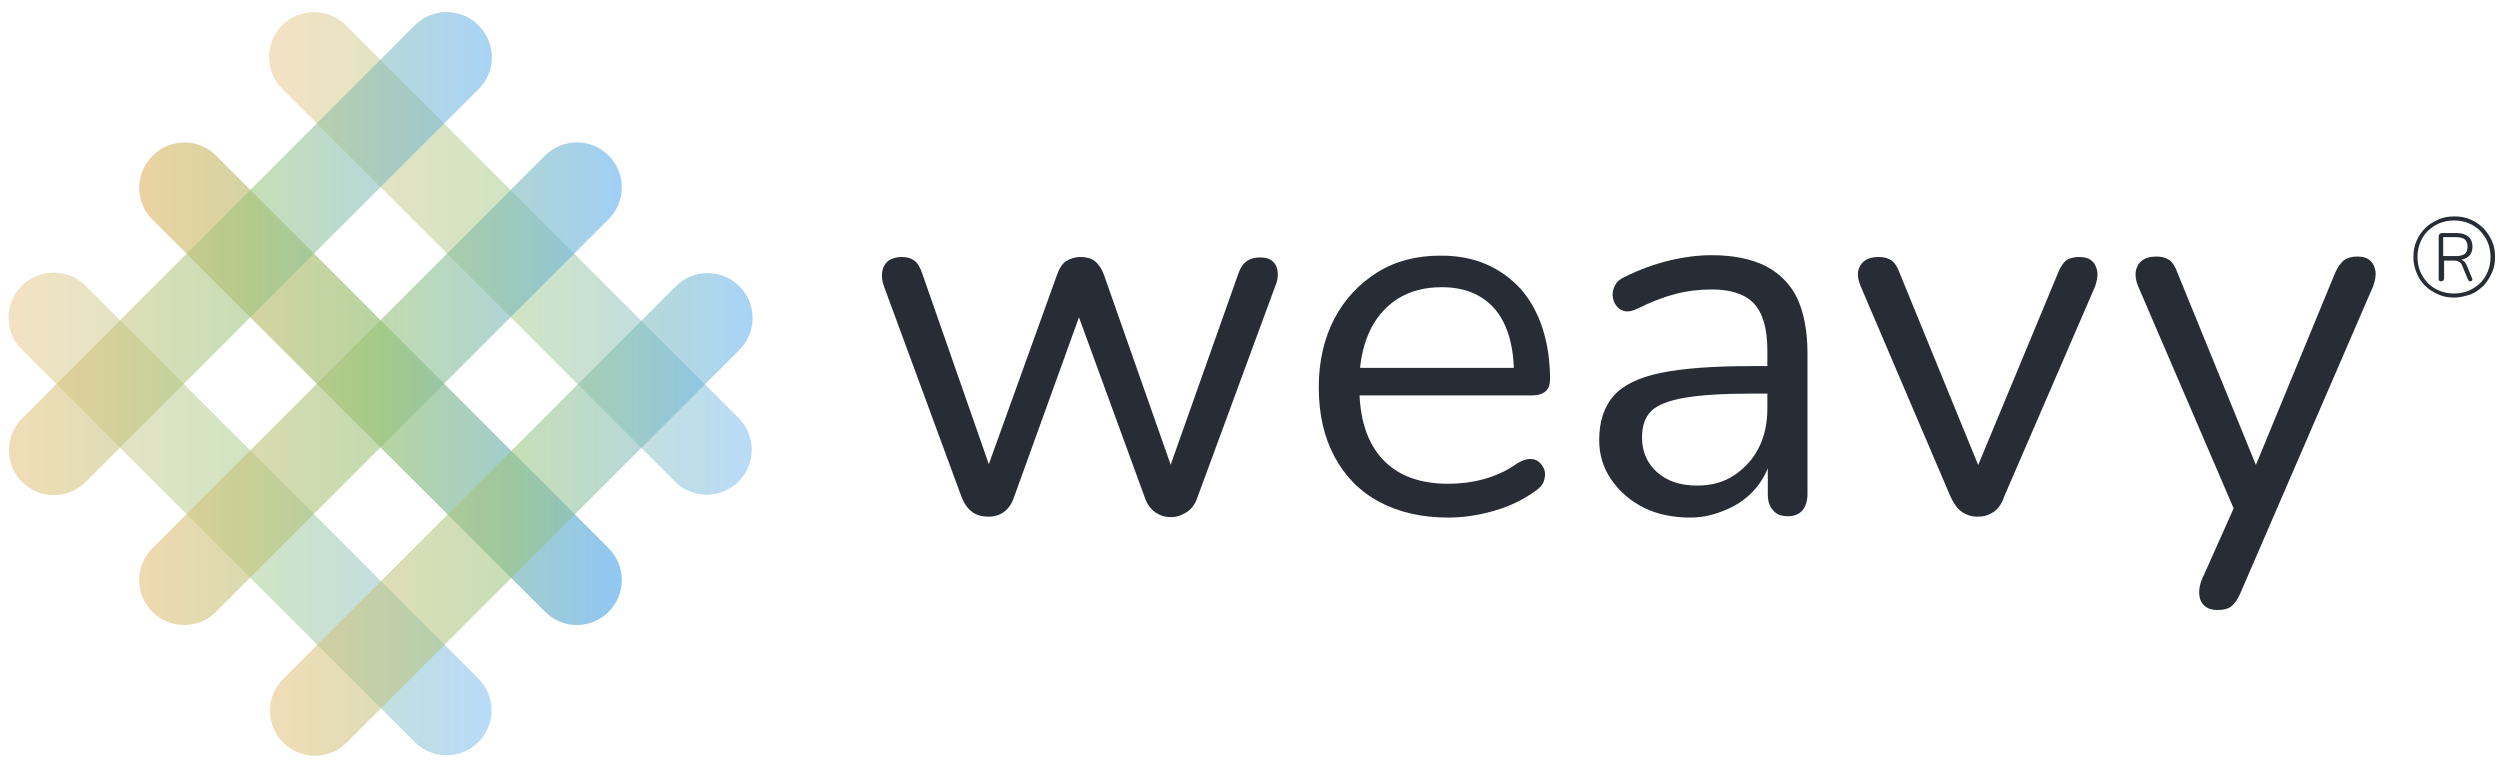 <?xml version="1.0" encoding="utf-8"?>
<!-- Generator: Adobe Illustrator 27.0.1, SVG Export Plug-In . SVG Version: 6.00 Build 0)  -->
<svg version="1.1" id="Layer_1" xmlns="http://www.w3.org/2000/svg" xmlns:xlink="http://www.w3.org/1999/xlink" x="0px" y="0px"
	 viewBox="0 0 554.5 172.4" style="enable-background:new 0 0 554.5 172.4;" xml:space="preserve">
<style type="text/css">
	.st0{opacity:0.45;fill:url(#SVGID_1_);enable-background:new    ;}
	.st1{opacity:0.7;fill:url(#SVGID_00000122718764979161276510000011044988025087280538_);enable-background:new    ;}
	.st2{opacity:0.45;fill:url(#SVGID_00000080928612715054969600000008940327017363895984_);enable-background:new    ;}
	.st3{opacity:0.55;fill:url(#SVGID_00000021112676872393352100000012266264174859965330_);enable-background:new    ;}
	.st4{opacity:0.6;fill:url(#SVGID_00000046337476996009797610000009552500812996848820_);enable-background:new    ;}
	.st5{opacity:0.55;fill:url(#SVGID_00000181803993814885232980000014784527479475944330_);enable-background:new    ;}
	.st6{fill:#282C34;}
</style>
<g>
	
		<linearGradient id="SVGID_1_" gradientUnits="userSpaceOnUse" x1="109.025" y1="440" x2="1.875" y2="440" gradientTransform="matrix(1 0 0 1 0 -326)">
		<stop  offset="0" style="stop-color:#61AFEF"/>
		<stop  offset="0.5" style="stop-color:#98C379"/>
		<stop  offset="1" style="stop-color:#E5C07B"/>
	</linearGradient>
	<path class="st0" d="M19,63.4l87.1,87.1c3.9,3.9,3.9,10.2,0,14.1l0,0c-3.9,3.9-10.2,3.9-14.1,0L4.8,77.5c-3.9-3.9-3.9-10.2,0-14.1
		l0,0C8.7,59.5,15.1,59.5,19,63.4z"/>
	
		<linearGradient id="SVGID_00000170959321831248703910000015255911825868171155_" gradientUnits="userSpaceOnUse" x1="137.925" y1="411.106" x2="30.875" y2="411.106" gradientTransform="matrix(1 0 0 1 0 -326)">
		<stop  offset="0" style="stop-color:#61AFEF"/>
		<stop  offset="0.5" style="stop-color:#98C379"/>
		<stop  offset="1" style="stop-color:#E5C07B"/>
	</linearGradient>
	<path style="opacity:0.7;fill:url(#SVGID_00000170959321831248703910000015255911825868171155_);enable-background:new    ;" d="
		M47.9,34.5l87.1,87.1c3.9,3.9,3.9,10.2,0,14.1l0,0c-3.9,3.9-10.2,3.9-14.1,0l-87.1-87c-3.9-3.9-3.9-10.2,0-14.1l0,0
		C37.7,30.6,44,30.6,47.9,34.5z"/>
	
		<linearGradient id="SVGID_00000094588690524258758250000015456156116356487308_" gradientUnits="userSpaceOnUse" x1="166.725" y1="382.2" x2="59.675" y2="382.2" gradientTransform="matrix(1 0 0 1 0 -326)">
		<stop  offset="0" style="stop-color:#61AFEF"/>
		<stop  offset="0.5" style="stop-color:#98C379"/>
		<stop  offset="1" style="stop-color:#E5C07B"/>
	</linearGradient>
	<path style="opacity:0.45;fill:url(#SVGID_00000094588690524258758250000015456156116356487308_);enable-background:new    ;" d="
		M76.7,5.6l87.1,87.1c3.9,3.9,3.9,10.2,0,14.1l0,0c-3.9,3.9-10.2,3.9-14.1,0L62.6,19.7c-3.9-3.9-3.9-10.2,0-14.1l0,0
		C66.5,1.7,72.8,1.7,76.7,5.6z"/>
	
		<linearGradient id="SVGID_00000131337792124119958400000017938464017484846740_" gradientUnits="userSpaceOnUse" x1="166.925" y1="440.1" x2="59.875" y2="440.1" gradientTransform="matrix(1 0 0 1 0 -326)">
		<stop  offset="0" style="stop-color:#61AFEF"/>
		<stop  offset="0.5" style="stop-color:#98C379"/>
		<stop  offset="1" style="stop-color:#E5C07B"/>
	</linearGradient>
	<path style="opacity:0.55;fill:url(#SVGID_00000131337792124119958400000017938464017484846740_);enable-background:new    ;" d="
		M164,77.6l-87.1,87.1c-3.9,3.9-10.2,3.9-14.1,0l0,0c-3.9-3.9-3.9-10.2,0-14.1l87.1-87.1c3.9-3.9,10.2-3.9,14.1,0l0,0
		C167.9,67.4,167.9,73.7,164,77.6z"/>
	
		<linearGradient id="SVGID_00000060711277800233788170000002940588278739543475_" gradientUnits="userSpaceOnUse" x1="137.925" y1="411.1" x2="30.875" y2="411.1" gradientTransform="matrix(1 0 0 1 0 -326)">
		<stop  offset="0" style="stop-color:#61AFEF"/>
		<stop  offset="0.5" style="stop-color:#98C379"/>
		<stop  offset="1" style="stop-color:#E5C07B"/>
	</linearGradient>
	<path style="opacity:0.6;fill:url(#SVGID_00000060711277800233788170000002940588278739543475_);enable-background:new    ;" d="
		M135,48.6l-87.1,87.1c-3.9,3.9-10.2,3.9-14.1,0l0,0c-3.9-3.9-3.9-10.2,0-14.1l87.1-87.1c3.9-3.9,10.2-3.9,14.1,0l0,0
		C138.9,38.4,138.9,44.7,135,48.6z"/>
	
		<linearGradient id="SVGID_00000070118519881959246720000003094054849667599499_" gradientUnits="userSpaceOnUse" x1="109.1" y1="382.25" x2="1.975" y2="382.25" gradientTransform="matrix(1 0 0 1 0 -326)">
		<stop  offset="0" style="stop-color:#61AFEF"/>
		<stop  offset="0.5" style="stop-color:#98C379"/>
		<stop  offset="1" style="stop-color:#E5C07B"/>
	</linearGradient>
	<path style="opacity:0.55;fill:url(#SVGID_00000070118519881959246720000003094054849667599499_);enable-background:new    ;" d="
		M106.1,19.8L19,106.9c-3.9,3.9-10.2,3.9-14.1,0l0,0C1,103,1,96.7,4.9,92.8L92,5.6c3.9-3.9,10.2-3.9,14.1,0l0,0
		C110.1,9.5,110.1,15.9,106.1,19.8z"/>
</g>
<g>
	<path class="st6" d="M219.2,114.6c-1.3,0-2.5-0.3-3.5-1s-1.8-1.8-2.4-3.3l-17.2-46.7c-0.5-1.3-0.6-2.5-0.4-3.5
		c0.2-1,0.7-1.8,1.4-2.3c0.8-0.5,1.7-0.8,2.9-0.8s2.1,0.3,2.8,0.8s1.3,1.5,1.8,3l16.1,46.1h-2.8l16.6-46.1c0.5-1.4,1.2-2.4,2-2.9
		s1.9-0.9,3.2-0.9c1.2,0,2.3,0.3,3.1,0.9c0.8,0.6,1.5,1.6,2,2.9l16.2,46.1h-2.7l16.4-46.3c0.5-1.4,1.2-2.3,2-2.8s1.7-0.7,2.8-0.7
		c1.2,0,2.2,0.3,2.8,0.9c0.7,0.6,1,1.4,1.1,2.4s-0.1,2.1-0.6,3.2l-17.2,46.7c-0.5,1.5-1.3,2.6-2.4,3.3s-2.2,1.1-3.5,1.1
		s-2.5-0.4-3.5-1.1s-1.8-1.8-2.3-3.3l-17.1-46.8h5l-16.9,46.8c-0.5,1.5-1.3,2.6-2.3,3.3C221.8,114.2,220.6,114.6,219.2,114.6z"/>
	<path class="st6" d="M321.2,114.8c-5.9,0-11-1.2-15.3-3.5s-7.6-5.7-9.9-10s-3.5-9.4-3.5-15.4c0-5.8,1.2-10.9,3.5-15.3
		c2.3-4.3,5.5-7.7,9.5-10.2s8.7-3.7,14-3.7c3.8,0,7.1,0.6,10.1,1.9s5.5,3.1,7.7,5.5c2.1,2.4,3.7,5.3,4.8,8.6
		c1.1,3.4,1.7,7.2,1.7,11.4c0,1.2-0.3,2.1-1,2.7s-1.7,0.9-3,0.9h-40.1v-6.1h37.9l-1.8,1.5c0-4.1-0.6-7.7-1.8-10.5
		c-1.2-2.9-3-5.1-5.4-6.6c-2.3-1.5-5.3-2.3-8.8-2.3c-3.9,0-7.2,0.9-10,2.7c-2.7,1.8-4.8,4.3-6.2,7.5c-1.4,3.2-2.1,6.9-2.1,11.1v0.7
		c0,7.1,1.7,12.4,5.1,16.1s8.3,5.5,14.6,5.5c2.6,0,5.2-0.3,7.8-1c2.6-0.7,5.1-1.8,7.5-3.5c1.1-0.7,2.1-1,2.9-1
		c0.9,0,1.6,0.3,2.1,0.8s0.9,1.1,1.1,1.8c0.2,0.7,0.1,1.5-0.2,2.4c-0.3,0.8-1,1.6-2,2.2c-2.5,1.8-5.5,3.3-9,4.3
		S324.6,114.8,321.2,114.8z"/>
	<path class="st6" d="M374.9,114.8c-3.8,0-7.3-0.7-10.3-2.2s-5.4-3.6-7.2-6.2c-1.8-2.6-2.7-5.5-2.7-8.8c0-4.1,1.1-7.4,3.2-9.8
		s5.6-4.1,10.5-5.1s11.5-1.5,20-1.5h5.2v6.1h-5.1c-6.2,0-11.1,0.3-14.7,0.9s-6.1,1.6-7.5,2.9c-1.4,1.4-2.1,3.3-2.1,5.9
		c0,3.2,1.1,5.7,3.3,7.7c2.2,2,5.2,3,8.9,3c3.1,0,5.8-0.7,8.1-2.2c2.3-1.5,4.2-3.5,5.5-6s2-5.5,2-8.8v-13c0-4.8-1-8.2-2.9-10.3
		c-1.9-2.1-5.1-3.2-9.4-3.2c-2.7,0-5.4,0.3-8.1,1s-5.5,1.8-8.5,3.3c-1.1,0.5-2,0.7-2.8,0.5s-1.4-0.6-1.8-1.2
		c-0.5-0.6-0.7-1.3-0.8-2.1c-0.1-0.8,0.1-1.6,0.5-2.4c0.4-0.8,1.1-1.4,2-1.8c3.4-1.7,6.7-2.9,10-3.7s6.5-1.2,9.4-1.2
		c4.8,0,8.8,0.8,12,2.4c3.1,1.6,5.5,4,7,7.1c1.5,3.2,2.3,7.3,2.3,12.3v31.2c0,1.5-0.4,2.7-1.1,3.6c-0.7,0.8-1.8,1.3-3.2,1.3
		c-1.5,0-2.6-0.4-3.3-1.3c-0.8-0.8-1.2-2-1.2-3.6v-9h1c-0.6,2.9-1.8,5.4-3.5,7.5s-3.9,3.7-6.4,4.8S378.1,114.8,374.9,114.8z"/>
	<path class="st6" d="M438.6,114.6c-1.3,0-2.5-0.4-3.5-1.1s-1.8-1.9-2.5-3.4l-19.9-46.6c-0.5-1.2-0.7-2.2-0.6-3.2
		c0.2-1,0.6-1.8,1.4-2.4c0.8-0.6,1.8-0.9,3.2-0.9c1.2,0,2.2,0.3,2.9,0.8c0.7,0.5,1.3,1.5,1.8,2.9l18.9,46.2h-3.1l19.2-46.2
		c0.5-1.4,1.2-2.3,1.8-2.9c0.7-0.5,1.7-0.8,3-0.8c1.2,0,2.2,0.3,2.8,0.9c0.7,0.6,1,1.4,1.2,2.4c0.1,1-0.1,2-0.5,3.2l-20.2,46.7
		c-0.5,1.5-1.3,2.7-2.4,3.4S440,114.6,438.6,114.6z"/>
	<path class="st6" d="M491.8,135.3c-1.2,0-2.1-0.3-2.8-0.9c-0.7-0.6-1.1-1.4-1.2-2.5s0.1-2.1,0.5-3.2l8-17.9v4l-22.1-51.4
		c-0.5-1.2-0.6-2.2-0.5-3.2c0.2-1,0.6-1.8,1.4-2.4c0.8-0.6,1.8-0.9,3.2-0.9c1.2,0,2.2,0.3,2.9,0.8c0.7,0.5,1.3,1.5,1.8,2.9
		l18.9,46.3h-3.1l19.1-46.3c0.6-1.4,1.3-2.3,2-2.9c0.7-0.5,1.7-0.8,3-0.8c1.2,0,2.2,0.3,2.8,0.9c0.7,0.6,1,1.4,1.2,2.4
		c0.1,1-0.1,2-0.5,3.2l-29.5,68.2c-0.6,1.4-1.3,2.3-2,2.9C494.1,135.1,493.1,135.3,491.8,135.3z"/>
</g>
<g>
	<path class="st6" d="M544.3,66c-1.3,0-2.4-0.2-3.5-0.7s-2.1-1.1-2.9-1.9s-1.5-1.8-1.9-2.9c-0.5-1.1-0.7-2.3-0.7-3.5
		c0-1.3,0.2-2.5,0.7-3.6s1.1-2,1.9-2.8c0.8-0.8,1.8-1.4,2.9-1.9c1.1-0.5,2.3-0.7,3.6-0.7s2.5,0.2,3.6,0.7s2,1.1,2.8,1.9
		c0.8,0.8,1.4,1.8,1.9,2.8c0.5,1.1,0.7,2.3,0.7,3.6s-0.2,2.4-0.7,3.5s-1.1,2.1-1.9,2.9c-0.8,0.8-1.8,1.5-2.8,1.9
		C546.7,65.7,545.6,66,544.3,66z M544.3,65.1c1.1,0,2.2-0.2,3.2-0.6s1.8-1,2.6-1.7c0.7-0.7,1.3-1.6,1.7-2.6s0.6-2,0.6-3.2
		c0-1.1-0.2-2.2-0.6-3.2c-0.4-1-1-1.8-1.7-2.6c-0.7-0.7-1.6-1.3-2.6-1.7s-2-0.6-3.2-0.6c-1.1,0-2.2,0.2-3.2,0.6
		c-1,0.4-1.8,1-2.6,1.7c-0.7,0.7-1.3,1.6-1.7,2.6s-0.6,2-0.6,3.2c0,1.1,0.2,2.2,0.6,3.2c0.4,1,1,1.8,1.7,2.6
		c0.7,0.7,1.6,1.3,2.6,1.7S543.1,65.1,544.3,65.1z M541.4,62.4c-0.3,0-0.5-0.2-0.5-0.5v-9.5c0-0.2,0.1-0.4,0.2-0.5
		c0.1-0.1,0.3-0.2,0.5-0.2h3.4c1.1,0,1.9,0.3,2.5,0.8s0.9,1.3,0.9,2.2s-0.3,1.7-0.9,2.2c-0.6,0.5-1.4,0.8-2.5,0.8l0.1-0.2
		c0.5,0,0.9,0.1,1.2,0.3s0.6,0.5,0.8,1l1.2,2.9c0.1,0.2,0.1,0.4,0,0.5s-0.2,0.2-0.4,0.2c-0.1,0-0.2,0-0.3-0.1s-0.1-0.2-0.2-0.3
		l-1.3-3.1c-0.2-0.5-0.5-0.8-0.8-0.9c-0.4-0.2-0.8-0.2-1.3-0.2h-2.2l0.3-0.2v4.3C541.9,62.2,541.8,62.4,541.4,62.4z M541.9,56.8h2.9
		c0.8,0,1.5-0.2,1.9-0.5s0.6-0.9,0.6-1.6c0-0.7-0.2-1.2-0.6-1.6c-0.4-0.3-1-0.5-1.9-0.5h-2.9V56.8z"/>
</g>
</svg>
